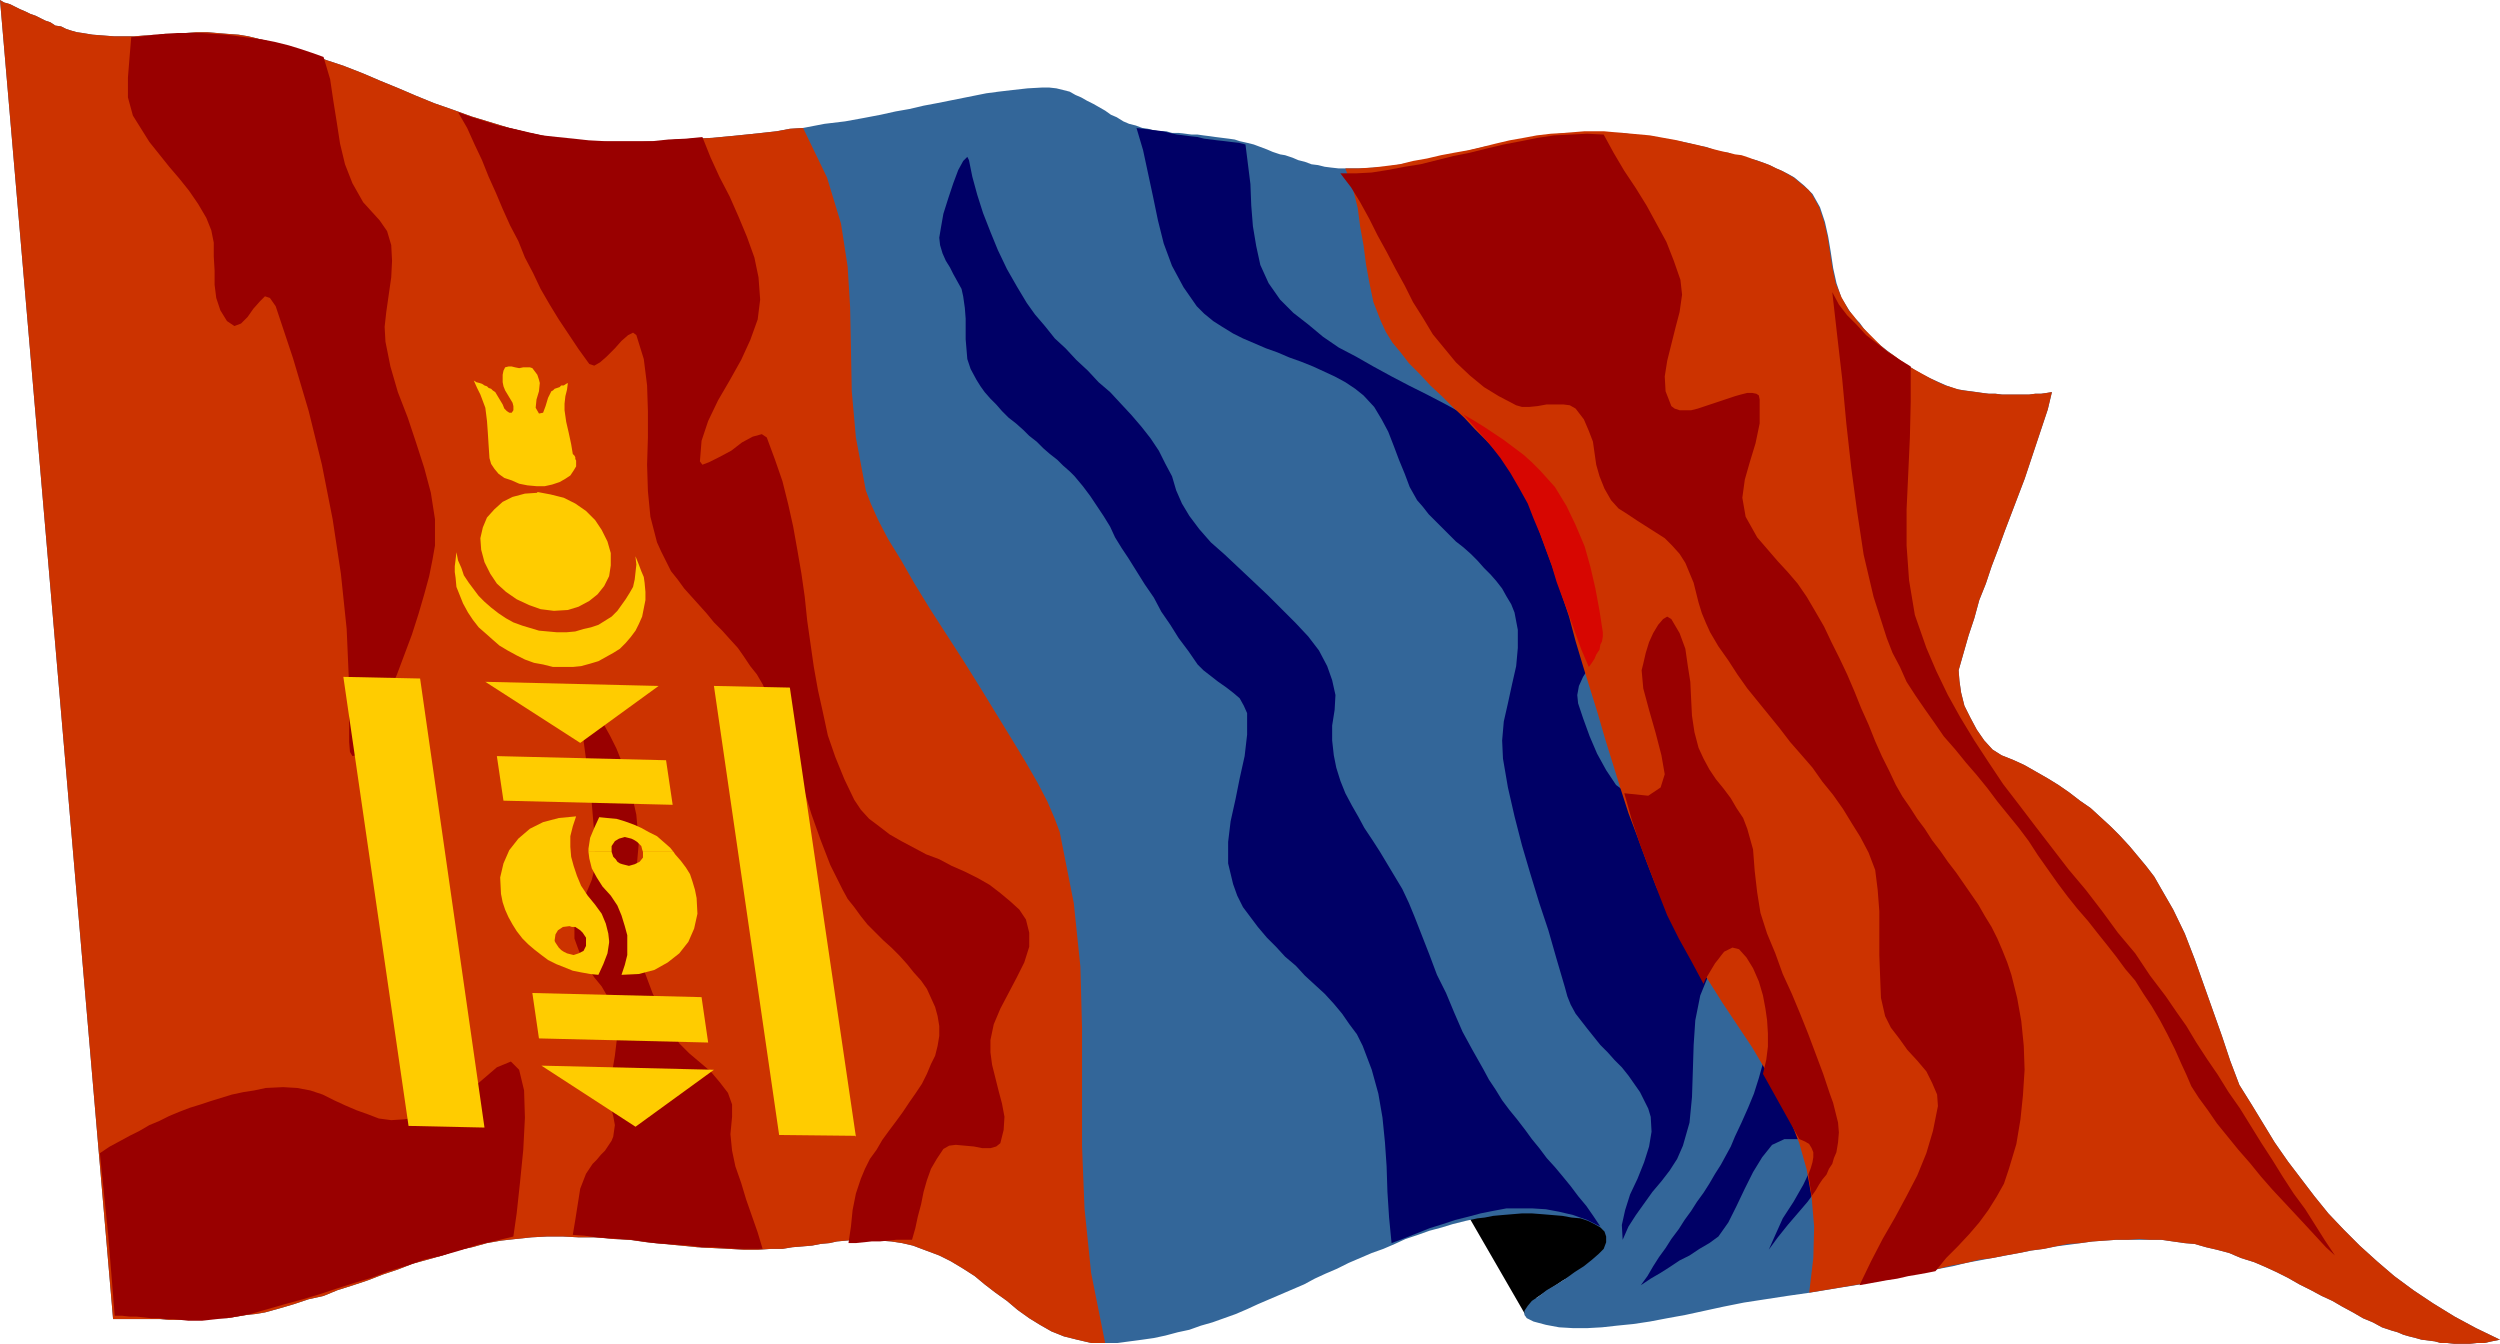 <?xml version="1.0" encoding="UTF-8" standalone="no"?>
<svg
   version="1.0"
   width="129.51mm"
   height="69.615mm"
   id="svg27"
   sodipodi:docname="Mongolia 2.wmf"
   xmlns:inkscape="http://www.inkscape.org/namespaces/inkscape"
   xmlns:sodipodi="http://sodipodi.sourceforge.net/DTD/sodipodi-0.dtd"
   xmlns="http://www.w3.org/2000/svg"
   xmlns:svg="http://www.w3.org/2000/svg">
  <sodipodi:namedview
     id="namedview27"
     pagecolor="#ffffff"
     bordercolor="#000000"
     borderopacity="0.25"
     inkscape:showpageshadow="2"
     inkscape:pageopacity="0.0"
     inkscape:pagecheckerboard="0"
     inkscape:deskcolor="#d1d1d1"
     inkscape:document-units="mm" />
  <defs
     id="defs1">
    <pattern
       id="WMFhbasepattern"
       patternUnits="userSpaceOnUse"
       width="6"
       height="6"
       x="0"
       y="0" />
  </defs>
  <path
     style="fill:#000000;fill-opacity:1;fill-rule:evenodd;stroke:none"
     d="m 298.96,257.941 -12.605,-21.818 1.778,-0.323 1.778,-0.485 2.101,-0.323 2.101,-0.323 2.101,-0.162 2.424,-0.323 h 2.101 2.101 2.262 l 2.101,0.323 1.939,0.162 1.939,0.485 1.616,0.485 1.616,0.646 1.293,0.808 0.97,1.131 1.131,1.293 0.323,1.293 -0.323,1.455 -0.808,1.293 -1.293,1.293 -1.454,1.293 -1.939,1.131 -1.939,1.131 -2.101,1.131 -2.101,1.131 -1.939,1.293 -1.778,1.131 -1.454,0.97 -1.131,1.455 -0.646,1.131 -0.162,1.455 v 0 z"
     id="path1" />
  <path
     style="fill:#336699;fill-opacity:1;fill-rule:evenodd;stroke:none"
     d="m 438.42,212.365 2.424,3.879 2.262,3.717 2.262,3.717 2.586,3.717 2.586,3.394 2.586,3.394 2.747,3.394 3.07,3.232 3.07,3.071 3.394,3.071 3.394,2.909 3.717,2.747 3.878,2.586 4.202,2.586 4.202,2.263 4.686,2.263 -1.616,0.323 -1.454,0.323 h -1.454 l -1.454,0.162 h -1.454 -1.454 l -1.454,-0.162 h -1.293 l -1.131,-0.323 -1.293,-0.162 -1.293,-0.162 -1.131,-0.323 -1.293,-0.323 -1.131,-0.323 -1.131,-0.485 -1.131,-0.323 -1.939,-0.646 -1.778,-0.97 -1.939,-0.808 -1.939,-1.131 -2.101,-1.131 -1.939,-1.131 -2.101,-0.97 -2.101,-1.131 -2.262,-1.131 -2.262,-1.293 -2.262,-1.131 -2.101,-0.97 -2.262,-0.97 -2.586,-0.808 -2.262,-0.97 -2.424,-0.646 -2.101,-0.485 -2.262,-0.646 -1.939,-0.162 -2.262,-0.323 -2.262,-0.323 h -2.262 -2.101 -2.262 -2.424 l -2.262,0.162 -2.262,0.162 -2.262,0.323 -2.424,0.323 -2.424,0.323 -2.424,0.485 -2.424,0.323 -2.424,0.485 -2.586,0.485 -2.586,0.485 -2.586,0.485 -2.586,0.485 -2.586,0.646 -2.586,0.485 -2.586,0.646 -2.909,0.485 -2.586,0.646 -2.909,0.485 -2.747,0.485 -2.747,0.485 -3.07,0.485 -2.909,0.485 -2.909,0.485 -4.525,0.646 -4.202,0.646 -4.202,0.646 -4.04,0.808 -3.717,0.808 -3.717,0.808 -3.555,0.646 -3.394,0.646 -3.232,0.485 -3.232,0.323 -2.909,0.323 -2.909,0.162 h -2.747 l -2.747,-0.162 -2.586,-0.485 -2.424,-0.646 -1.293,-0.646 -0.485,-0.646 v -0.808 l 0.646,-0.97 0.808,-0.97 1.454,-0.97 1.454,-1.131 1.939,-1.131 1.778,-1.131 1.778,-1.293 1.778,-1.131 1.616,-1.293 1.293,-1.131 0.97,-0.97 0.485,-1.293 v -1.131 l -0.323,-0.97 -0.808,-0.808 -1.131,-0.646 -1.293,-0.646 -1.454,-0.485 -1.778,-0.162 -1.778,-0.323 -1.939,-0.162 -1.939,-0.162 -2.101,-0.162 h -1.939 l -1.939,0.162 -1.939,0.162 -1.778,0.162 -1.616,0.323 -1.454,0.162 -2.262,0.485 -2.586,0.646 -2.101,0.646 -2.424,0.646 -2.262,0.808 -2.424,0.808 -2.101,0.97 -2.262,0.97 -2.262,0.808 -2.262,0.97 -2.262,0.97 -2.262,1.131 -2.262,0.97 -2.101,0.97 -2.101,1.131 -2.262,0.97 -2.262,0.97 -2.262,0.97 -2.262,0.97 -2.101,0.97 -2.262,0.97 -2.262,0.808 -2.262,0.808 -2.262,0.646 -2.262,0.808 -2.262,0.485 -2.424,0.646 -2.262,0.485 -2.262,0.323 -2.424,0.323 -2.424,0.323 h -2.424 -2.747 l -2.747,-0.646 -2.586,-0.646 -2.424,-0.97 -2.262,-1.293 -2.101,-1.293 -2.262,-1.616 -2.101,-1.778 -2.262,-1.616 -2.101,-1.616 -1.939,-1.616 -2.262,-1.455 -2.424,-1.455 -2.262,-1.131 -2.586,-0.97 -2.586,-0.97 -2.101,-0.485 -2.101,-0.323 -2.101,-0.162 -1.778,-0.162 h -1.616 -1.778 l -1.616,0.162 -1.778,0.162 -1.454,0.323 -1.778,0.162 -1.616,0.323 -1.939,0.162 -1.939,0.162 -1.939,0.323 h -2.262 l -2.424,0.162 h -2.909 l -2.747,-0.162 -3.232,-0.162 -3.07,-0.162 -3.232,-0.323 -3.394,-0.323 -3.232,-0.323 -3.394,-0.485 -3.232,-0.162 -3.394,-0.323 h -3.394 l -3.07,-0.162 h -3.07 l -3.07,0.162 -3.07,0.323 -2.909,0.323 -2.747,0.485 -2.909,0.808 -3.07,0.646 -2.747,0.97 -2.909,0.808 -2.909,0.808 -2.909,1.131 -2.909,0.97 -2.909,1.131 -2.909,0.97 -3.07,0.97 -2.747,1.131 -2.909,0.646 -2.909,0.97 -2.747,0.808 -2.909,0.808 -1.939,0.323 -1.616,0.162 -1.939,0.323 -1.939,0.323 h -1.778 l -1.778,0.162 h -1.939 -1.939 l -1.939,0.162 H 33.128 L 31.35,258.264 H 29.573 27.634 25.694 24.078 22.139 L 0,0 0.808,0.485 1.939,0.808 2.909,1.293 3.878,1.778 5.01,2.263 5.979,2.747 6.949,3.071 7.918,3.556 8.888,4.04 l 0.97,0.323 0.97,0.646 1.131,0.162 0.97,0.485 0.97,0.323 1.131,0.323 1.131,0.162 1.939,0.323 2.101,0.162 2.101,0.162 h 1.939 2.101 l 1.939,-0.162 h 2.101 l 1.939,-0.323 h 2.101 l 1.939,-0.162 2.101,-0.162 h 2.101 l 1.939,0.162 1.939,0.162 2.262,0.162 1.939,0.323 3.878,0.97 4.04,1.131 3.717,1.293 3.717,1.293 3.394,1.131 3.717,1.455 3.394,1.455 3.555,1.455 3.394,1.455 3.555,1.455 3.717,1.293 3.555,1.293 3.717,1.131 3.717,1.131 3.878,0.97 4.04,0.808 2.586,0.485 2.747,0.162 2.909,0.162 3.07,0.162 h 3.232 3.555 l 3.555,-0.162 3.232,-0.323 3.555,-0.162 3.394,-0.162 3.394,-0.323 3.232,-0.323 3.07,-0.323 2.909,-0.323 2.586,-0.485 2.586,-0.162 4.202,-0.808 4.04,-0.485 3.555,-0.646 3.394,-0.646 2.909,-0.646 2.747,-0.485 2.747,-0.646 2.586,-0.485 2.424,-0.485 2.424,-0.485 2.424,-0.485 2.424,-0.485 2.424,-0.323 2.747,-0.323 2.909,-0.323 2.909,-0.162 h 1.293 l 1.454,0.162 1.293,0.323 1.293,0.323 1.131,0.646 1.131,0.485 1.131,0.646 1.293,0.646 1.131,0.646 1.131,0.646 1.131,0.808 1.131,0.485 1.293,0.808 1.131,0.485 1.293,0.323 1.293,0.485 1.131,0.162 1.131,0.323 1.131,0.162 h 1.293 l 1.131,0.323 h 1.293 l 1.293,0.162 1.293,0.162 h 1.131 l 1.131,0.162 1.293,0.162 1.131,0.162 1.293,0.162 1.293,0.162 1.131,0.162 0.97,0.323 1.454,0.323 1.293,0.323 1.293,0.485 1.293,0.485 1.131,0.485 1.454,0.485 0.97,0.162 1.454,0.485 1.131,0.485 1.293,0.323 1.293,0.485 1.293,0.162 1.293,0.323 1.293,0.162 1.454,0.162 h 1.454 2.747 l 2.586,-0.162 2.586,-0.162 2.747,-0.485 2.586,-0.485 2.747,-0.485 2.747,-0.646 2.586,-0.485 2.909,-0.646 2.586,-0.646 2.747,-0.485 2.586,-0.646 2.747,-0.485 2.586,-0.485 2.747,-0.323 2.747,-0.323 h 1.778 l 1.939,-0.162 h 1.939 1.939 l 1.778,0.162 h 1.778 l 1.939,0.323 1.778,0.162 1.778,0.162 1.778,0.323 1.778,0.323 1.939,0.323 1.778,0.323 1.778,0.485 1.778,0.323 1.778,0.646 1.293,0.323 1.293,0.162 1.293,0.485 1.293,0.162 1.454,0.485 1.454,0.323 1.293,0.485 1.293,0.485 1.293,0.646 1.131,0.485 1.293,0.646 1.131,0.646 0.97,0.808 0.97,0.808 0.808,0.808 0.808,0.808 1.454,2.586 0.97,2.909 0.646,2.909 0.485,2.909 0.485,3.232 0.646,2.909 0.97,2.909 1.616,2.586 0.808,1.131 1.131,1.131 0.808,1.131 1.131,1.293 1.131,1.131 1.131,0.97 1.454,1.131 1.293,0.97 1.131,0.97 1.454,0.808 1.454,0.97 1.454,0.808 1.616,0.808 1.454,0.646 1.454,0.646 1.778,0.646 0.808,0.162 0.97,0.162 1.293,0.162 1.131,0.162 1.131,0.162 1.293,0.162 h 1.293 l 1.293,0.162 h 1.293 1.454 1.293 1.293 l 1.131,-0.162 h 1.131 l 1.131,-0.162 0.97,-0.162 -0.808,3.394 -1.131,3.394 -1.131,3.394 -1.131,3.394 -1.131,3.394 -1.293,3.394 -1.293,3.394 -1.293,3.394 -1.293,3.556 -1.293,3.394 -1.131,3.394 -1.293,3.232 -0.97,3.556 -1.131,3.394 -0.97,3.394 -0.97,3.394 0.162,2.101 0.323,2.263 0.646,2.586 1.131,2.263 1.293,2.424 1.454,2.101 1.616,1.778 1.778,1.131 2.424,0.97 2.101,0.97 2.262,1.293 2.262,1.293 2.101,1.293 2.101,1.455 2.101,1.616 2.101,1.455 1.939,1.778 1.939,1.778 1.778,1.778 1.939,2.101 1.616,1.939 1.616,1.939 1.616,2.101 1.293,2.263 2.424,4.202 2.262,4.687 1.939,5.01 1.778,5.01 1.778,5.01 1.778,5.01 1.616,4.849 1.778,4.687 z"
     id="path2" />
  <path
     style="fill:#000066;fill-opacity:1;fill-rule:evenodd;stroke:none"
     d="m 222.361,25.051 1.454,0.162 1.293,0.162 1.293,0.162 1.293,0.162 1.293,0.323 1.454,0.323 1.293,0.162 1.293,0.162 1.454,0.162 1.293,0.323 1.293,0.162 1.293,0.162 1.454,0.162 1.293,0.162 1.454,0.162 1.293,0.323 0.485,3.879 0.485,3.879 0.162,4.202 0.323,4.04 0.646,3.879 0.808,3.717 1.616,3.556 2.262,3.232 2.586,2.586 2.909,2.263 2.909,2.424 3.07,2.101 3.394,1.778 3.394,1.939 3.555,1.939 3.394,1.778 3.555,1.778 3.717,1.939 3.232,1.778 3.555,2.101 3.07,1.939 3.07,2.263 2.909,2.424 2.586,2.424 2.909,3.232 2.262,3.717 1.778,3.879 1.616,4.04 1.293,4.202 0.97,4.04 0.808,4.364 0.646,4.202 -0.162,1.778 -0.485,1.778 -0.97,1.616 -1.131,1.778 -1.131,1.778 -0.808,1.778 -0.323,1.778 0.162,1.616 0.97,2.909 1.293,3.556 1.454,3.394 1.778,3.232 1.939,2.909 2.424,1.778 2.747,0.646 2.909,-0.646 2.424,-1.939 0.808,-2.586 -0.485,-2.909 -1.131,-3.232 -1.778,-3.556 -1.454,-3.232 -1.131,-3.556 -0.323,-3.232 0.323,-1.455 0.485,-1.939 0.646,-2.101 0.97,-1.939 0.808,-1.455 0.97,-1.131 0.808,-0.485 0.808,0.485 1.616,2.747 1.131,3.071 0.485,3.394 0.485,3.071 0.162,3.394 0.162,3.232 0.485,3.232 0.808,3.071 0.97,2.101 1.131,2.101 1.293,1.939 1.454,1.778 1.454,1.939 1.131,1.939 1.293,1.939 0.808,2.101 1.131,4.04 0.323,4.202 0.485,4.202 0.646,4.04 1.293,4.04 1.616,3.879 1.454,4.04 1.778,3.879 1.616,3.879 1.616,4.04 1.454,3.879 1.454,3.879 0.646,1.939 0.646,1.939 0.646,1.778 0.485,1.939 0.485,1.939 0.162,1.939 -0.162,1.939 -0.323,1.939 -0.97,2.586 -1.293,2.424 -1.616,2.263 -1.778,2.424 -1.939,2.263 -1.939,2.263 -1.939,2.424 -1.778,2.424 1.293,-2.909 1.454,-3.232 2.101,-3.232 1.939,-3.394 1.454,-3.071 0.485,-2.586 -0.646,-1.939 -2.101,-1.293 h -2.909 l -2.424,1.131 -1.939,2.424 -1.778,2.909 -1.616,3.232 -1.616,3.394 -1.616,3.232 -1.939,2.747 -1.778,1.293 -1.939,1.131 -1.939,1.293 -1.939,0.97 -1.939,1.293 -1.778,1.131 -1.939,1.131 -1.939,1.293 1.293,-1.778 1.131,-1.939 1.131,-1.778 1.293,-1.778 1.131,-1.778 1.454,-1.939 1.131,-1.778 1.293,-1.778 1.131,-1.778 1.293,-1.778 1.131,-1.778 1.131,-1.939 1.131,-1.778 0.97,-1.778 0.97,-1.778 0.808,-1.939 1.293,-2.747 1.293,-2.909 1.131,-2.747 0.97,-3.071 0.808,-2.909 0.485,-2.747 0.323,-2.909 v -2.747 l -0.323,-2.263 -0.485,-2.586 -0.808,-2.909 -1.131,-2.424 -1.293,-2.263 -1.454,-1.455 -1.293,-0.323 -1.616,0.808 -2.909,4.202 -1.778,4.364 -0.97,4.849 -0.323,4.849 -0.162,5.172 -0.162,5.01 -0.485,5.01 -1.293,4.525 -1.131,2.586 -1.454,2.263 -1.616,2.101 -1.778,2.101 -1.616,2.263 -1.616,2.263 -1.454,2.263 -1.131,2.586 -0.162,-2.909 0.646,-2.909 0.97,-3.071 1.454,-3.071 1.293,-3.232 0.97,-3.071 0.485,-2.909 -0.162,-2.909 -0.485,-1.616 -0.808,-1.616 -0.808,-1.616 -1.131,-1.616 -1.131,-1.616 -1.293,-1.616 -1.454,-1.455 -1.293,-1.455 -1.454,-1.455 -1.293,-1.616 -1.293,-1.616 -1.131,-1.455 -1.131,-1.455 -0.97,-1.778 -0.646,-1.616 -0.485,-1.778 -1.616,-5.495 -1.616,-5.657 -1.778,-5.333 -1.778,-5.818 -1.616,-5.495 -1.454,-5.657 -1.293,-5.657 -0.97,-5.657 -0.162,-3.556 0.323,-3.717 0.808,-3.556 0.808,-3.717 0.808,-3.556 0.323,-3.556 v -3.556 l -0.646,-3.394 -0.646,-1.616 -0.97,-1.616 -0.808,-1.455 -1.131,-1.455 -1.131,-1.293 -1.293,-1.293 -1.293,-1.455 -1.293,-1.293 -1.454,-1.293 -1.454,-1.131 -1.454,-1.455 -1.293,-1.293 -1.293,-1.293 -1.293,-1.293 -1.131,-1.455 -1.131,-1.293 -1.454,-2.586 -0.97,-2.586 -1.131,-2.747 -0.97,-2.586 -1.131,-2.909 -1.293,-2.424 -1.454,-2.424 -2.101,-2.263 -1.616,-1.293 -1.939,-1.293 -2.101,-1.131 -2.101,-0.97 -2.101,-0.97 -2.424,-0.97 -2.262,-0.808 -2.262,-0.97 -2.262,-0.808 -2.262,-0.97 -2.262,-0.97 -1.939,-0.97 -2.101,-1.293 -1.778,-1.131 -1.778,-1.455 -1.454,-1.455 -2.586,-3.717 -2.262,-4.202 -1.616,-4.364 -1.131,-4.525 -0.97,-4.687 -0.97,-4.525 -0.97,-4.525 -1.293,-4.364 v 0 z"
     id="path3" />
  <path
     style="fill:#cc3300;fill-opacity:1;fill-rule:evenodd;stroke:none"
     d="m 438.42,212.365 2.424,3.879 2.262,3.717 2.262,3.717 2.586,3.717 2.586,3.394 2.586,3.394 2.747,3.394 3.07,3.232 3.07,3.071 3.394,3.071 3.394,2.909 3.717,2.747 3.878,2.586 4.202,2.586 4.202,2.263 4.686,2.263 -1.616,0.323 -1.454,0.323 h -1.454 l -1.454,0.162 h -1.454 -1.454 l -1.454,-0.162 h -1.293 l -1.131,-0.323 -1.293,-0.162 -1.293,-0.162 -1.131,-0.323 -1.293,-0.323 -1.131,-0.323 -1.131,-0.485 -1.131,-0.323 -1.939,-0.646 -1.778,-0.97 -1.939,-0.808 -1.939,-1.131 -2.101,-1.131 -1.939,-1.131 -2.101,-0.97 -2.101,-1.131 -2.262,-1.131 -2.262,-1.293 -2.262,-1.131 -2.101,-0.97 -2.262,-0.97 -2.586,-0.808 -2.262,-0.97 -2.424,-0.646 -2.101,-0.485 -2.262,-0.646 -1.939,-0.162 -2.262,-0.323 -2.262,-0.323 h -2.262 l -2.101,-0.162 -2.262,0.162 h -2.424 l -2.262,0.162 -2.262,0.162 -2.424,0.323 -2.424,0.162 -2.424,0.485 -2.262,0.485 -2.586,0.323 -2.262,0.485 -2.747,0.485 -2.424,0.485 -2.586,0.323 -2.586,0.646 -2.747,0.485 -2.586,0.646 -2.747,0.485 -2.747,0.646 -2.586,0.485 -2.909,0.646 -2.747,0.485 -2.909,0.485 -2.909,0.485 -2.909,0.485 -2.909,0.485 0.808,-6.788 0.162,-6.141 -0.485,-5.657 -0.97,-5.495 -1.454,-5.172 -1.939,-5.01 -2.262,-4.687 -2.424,-4.687 -2.586,-4.364 -2.909,-4.364 -2.909,-4.364 -2.747,-4.364 -2.909,-4.364 -2.586,-4.525 -2.424,-4.687 -2.262,-4.687 -1.939,-5.01 -1.778,-4.849 -1.778,-4.687 -1.616,-5.01 -1.454,-4.687 -1.454,-4.687 -1.454,-5.01 -1.454,-4.687 -1.454,-4.687 -1.454,-4.849 -1.293,-4.849 -1.616,-4.849 -1.616,-4.849 -1.778,-4.849 -1.778,-4.849 -1.778,-4.849 -1.131,-2.101 -1.293,-1.939 -1.454,-2.101 -1.939,-2.101 -1.939,-2.101 -2.101,-2.101 -2.101,-2.263 -2.262,-2.101 -2.101,-2.101 -2.262,-2.101 -2.101,-2.263 -2.101,-2.101 -1.616,-2.101 -1.616,-1.939 -1.293,-2.101 -0.97,-2.101 -1.454,-3.717 -0.808,-3.879 -0.646,-3.556 -0.485,-3.717 -0.646,-3.556 -0.485,-3.717 -0.97,-3.879 -1.454,-3.879 h 2.586 l 2.747,-0.162 2.747,-0.323 2.586,-0.323 2.586,-0.646 2.747,-0.485 2.747,-0.646 2.586,-0.485 2.747,-0.485 2.747,-0.646 2.586,-0.646 2.747,-0.646 2.747,-0.485 2.586,-0.485 2.747,-0.323 2.747,-0.162 1.939,-0.162 1.939,-0.162 h 1.778 1.939 l 1.778,0.162 1.939,0.162 1.778,0.162 1.778,0.162 1.778,0.162 1.778,0.323 1.778,0.323 1.778,0.323 1.939,0.485 1.616,0.323 1.939,0.485 1.778,0.485 1.293,0.323 1.454,0.323 1.293,0.323 1.293,0.162 1.454,0.485 1.293,0.485 1.454,0.485 1.293,0.485 1.293,0.646 1.131,0.485 1.131,0.646 1.131,0.646 0.97,0.808 0.97,0.808 0.97,0.808 0.646,0.808 1.454,2.586 0.97,2.909 0.646,2.747 0.485,3.071 0.485,3.071 0.646,3.071 1.131,2.747 1.454,2.586 0.97,1.131 0.97,1.293 0.97,1.131 1.131,1.131 1.131,1.131 1.131,1.131 1.131,0.97 1.454,0.97 1.293,0.97 1.293,0.97 1.454,0.808 1.454,0.808 1.454,0.808 1.616,0.808 1.454,0.646 1.616,0.485 0.97,0.323 0.97,0.162 1.131,0.162 1.293,0.162 1.131,0.162 1.293,0.162 h 1.293 l 1.293,0.162 h 1.454 1.454 1.293 1.131 l 1.293,-0.162 h 1.131 l 1.131,-0.162 0.97,-0.162 -0.808,3.394 -1.131,3.394 -1.131,3.394 -1.131,3.394 -1.131,3.394 -1.293,3.394 -1.293,3.394 -1.293,3.394 -1.293,3.556 -1.293,3.394 -1.131,3.394 -1.293,3.232 -0.97,3.556 -1.131,3.394 -0.97,3.394 -0.97,3.394 0.162,2.101 0.323,2.263 0.646,2.586 1.131,2.263 1.293,2.424 1.454,2.101 1.616,1.778 1.778,1.131 2.424,0.97 2.101,0.97 2.262,1.293 2.262,1.293 2.101,1.293 2.101,1.455 2.101,1.616 2.101,1.455 1.939,1.778 1.939,1.778 1.778,1.778 1.939,2.101 1.616,1.939 1.616,1.939 1.616,2.101 1.293,2.263 2.424,4.202 2.262,4.687 1.939,5.01 1.778,5.01 1.778,5.01 1.778,5.01 1.616,4.849 1.778,4.687 z"
     id="path4" />
  <path
     style="fill:#cc3300;fill-opacity:1;fill-rule:evenodd;stroke:none"
     d="m 216.382,262.951 h -2.747 l -2.747,-0.646 -2.586,-0.646 -2.424,-0.97 -2.262,-1.293 -2.101,-1.293 -2.262,-1.616 -2.101,-1.778 -2.262,-1.616 -2.101,-1.616 -1.939,-1.616 -2.262,-1.455 -2.424,-1.455 -2.262,-1.131 -2.586,-0.97 -2.586,-0.97 -2.101,-0.485 -2.101,-0.323 -2.101,-0.162 -1.778,-0.162 h -1.616 -1.778 l -1.616,0.162 -1.778,0.162 -1.454,0.323 -1.778,0.162 -1.616,0.323 -1.939,0.162 -1.939,0.162 -1.939,0.323 h -2.262 l -2.424,0.162 h -2.909 l -2.747,-0.162 -3.232,-0.162 -3.07,-0.162 -3.232,-0.323 -3.394,-0.323 -3.232,-0.323 -3.394,-0.485 -3.232,-0.162 -3.394,-0.323 h -3.394 l -3.07,-0.162 h -3.07 l -3.07,0.162 -3.07,0.323 -2.909,0.323 -2.747,0.485 -2.909,0.808 -3.07,0.646 -2.747,0.97 -2.909,0.808 -2.909,0.808 -2.909,1.131 -2.909,0.97 -2.909,1.131 -2.909,0.97 -3.07,0.97 -2.747,1.131 -2.909,0.646 -2.909,0.97 -2.747,0.808 -2.909,0.808 -1.939,0.323 -1.616,0.162 -1.939,0.323 -1.939,0.323 h -1.778 l -1.778,0.162 h -1.939 -1.939 l -1.939,0.162 H 33.128 L 31.35,258.264 H 29.573 27.634 25.694 24.078 22.139 L 0,0 0.808,0.485 1.939,0.808 2.909,1.293 3.878,1.778 5.01,2.263 5.979,2.747 6.949,3.071 7.918,3.556 8.888,4.04 l 0.97,0.323 0.97,0.646 1.131,0.162 0.97,0.485 0.97,0.323 1.131,0.323 1.131,0.162 1.939,0.323 2.101,0.162 2.101,0.162 h 1.939 2.101 l 1.939,-0.162 h 2.101 l 1.939,-0.323 h 2.101 l 1.939,-0.162 2.101,-0.162 h 2.101 l 1.939,0.162 1.939,0.162 2.262,0.162 1.939,0.323 3.878,0.97 4.04,1.131 3.717,1.293 3.717,1.293 3.394,1.131 3.717,1.455 3.394,1.455 3.555,1.455 3.394,1.455 3.555,1.455 3.717,1.293 3.555,1.293 3.717,1.131 3.717,1.131 3.878,0.97 4.04,0.808 2.586,0.485 2.747,0.162 2.909,0.162 3.07,0.162 h 3.232 3.555 l 3.555,-0.162 3.232,-0.323 3.555,-0.162 3.394,-0.162 3.394,-0.323 3.232,-0.323 3.07,-0.323 2.909,-0.323 2.586,-0.485 2.586,-0.162 4.686,9.697 2.747,9.051 1.293,8.404 0.485,7.919 0.162,8.081 0.162,8.404 0.808,9.051 1.939,10.343 0.97,2.586 1.454,3.232 1.939,3.717 2.586,4.202 2.586,4.525 3.07,5.01 3.232,5.01 3.232,5.01 3.232,5.172 3.07,5.01 3.07,5.01 2.747,4.525 2.424,4.202 1.939,3.717 1.454,3.394 0.97,2.586 2.747,13.899 1.293,12.445 0.323,11.96 v 11.798 11.475 l 0.485,12.121 1.293,12.606 2.747,13.737 z"
     id="path5" />
  <path
     style="fill:#990000;fill-opacity:1;fill-rule:evenodd;stroke:none"
     d="m 25.694,7.273 -0.323,3.879 -0.323,4.04 v 3.879 l 0.97,3.556 1.616,2.586 1.616,2.586 1.939,2.424 1.939,2.424 1.939,2.263 1.939,2.424 1.778,2.586 1.616,2.747 0.97,2.424 0.485,2.424 v 2.747 l 0.162,2.747 v 2.747 l 0.323,2.586 0.808,2.424 1.293,2.101 1.454,0.97 1.293,-0.485 1.293,-1.293 1.131,-1.616 1.293,-1.455 0.97,-0.97 0.97,0.323 1.131,1.616 3.394,10.182 3.07,10.343 2.586,10.505 2.101,10.667 1.616,10.667 1.131,10.828 0.485,11.152 v 10.99 l 0.162,1.939 0.485,0.808 0.808,-0.162 0.97,-1.131 1.131,-1.778 1.293,-2.586 1.454,-3.071 1.454,-3.394 1.616,-3.879 1.454,-3.879 1.454,-3.879 1.293,-4.04 1.131,-3.879 0.97,-3.556 0.646,-3.232 0.485,-2.748 v -5.172 l -0.808,-5.172 -1.293,-4.849 -1.616,-5.01 -1.616,-4.849 -1.939,-5.01 -1.454,-5.01 -0.97,-4.849 -0.162,-2.909 0.323,-2.909 0.485,-3.394 0.485,-3.394 0.162,-3.232 -0.162,-3.071 L 75.79,45.253 74.336,43.152 71.104,39.596 69.003,35.879 67.549,32.162 66.579,28.121 65.933,23.919 65.286,19.879 64.64,15.515 63.347,11.152 61.085,10.343 58.661,9.535 56.56,8.889 53.974,8.242 51.55,7.758 49.126,7.434 46.702,7.111 44.278,6.788 41.854,6.626 39.592,6.465 h -2.424 -2.424 l -2.424,0.162 -2.262,0.162 -2.101,0.323 -2.262,0.162 z"
     id="path6" />
  <path
     style="fill:#990000;fill-opacity:1;fill-rule:evenodd;stroke:none"
     d="m 112.15,241.779 0.485,-2.909 0.485,-3.071 0.485,-3.071 1.131,-2.909 0.646,-0.97 0.646,-0.97 0.808,-0.808 0.808,-0.97 0.808,-0.808 0.646,-0.97 0.646,-0.97 0.323,-0.808 0.323,-2.263 -0.323,-1.778 -0.485,-1.939 -0.162,-1.939 0.323,-4.04 0.646,-3.879 0.485,-4.04 -0.162,-3.717 -0.646,-1.939 -1.131,-1.939 -1.131,-1.939 -1.454,-1.778 -1.293,-1.939 -1.131,-1.778 -0.808,-2.101 -0.646,-1.778 v -2.101 l 0.323,-1.939 0.646,-1.939 0.808,-1.778 0.808,-1.778 0.808,-1.939 0.485,-1.939 0.162,-2.101 -0.162,-5.172 -0.485,-5.818 -0.808,-6.303 -0.808,-5.98 -0.646,-4.849 v -3.394 l 0.646,-0.97 1.616,2.101 1.939,3.232 1.616,2.909 1.293,2.586 0.97,2.424 0.808,2.424 0.808,2.424 0.646,2.747 0.646,2.909 0.485,5.495 -0.485,5.495 -0.485,5.333 -0.162,5.495 0.323,2.909 0.646,2.586 0.97,2.586 0.97,2.586 0.97,2.586 1.293,2.424 1.293,2.747 1.293,2.424 1.293,2.101 1.939,1.939 2.101,1.778 2.101,1.778 1.778,2.101 1.616,2.101 0.808,2.263 v 2.424 l -0.323,3.394 0.323,3.232 0.646,3.071 1.131,3.232 0.97,3.232 1.131,3.232 1.131,3.232 0.97,3.232 h -2.424 -2.424 l -2.424,-0.162 -2.424,-0.162 h -2.262 l -2.262,-0.323 -2.424,-0.162 -2.262,-0.162 -2.262,-0.162 -2.262,-0.323 -2.262,-0.323 -2.262,-0.162 -2.424,-0.162 -2.262,-0.162 -2.262,-0.323 z"
     id="path7" />
  <path
     style="fill:#990000;fill-opacity:1;fill-rule:evenodd;stroke:none"
     d="m 22.462,257.618 h 1.454 l 1.454,0.162 h 1.293 l 1.616,0.162 1.293,0.162 h 1.454 l 1.454,0.162 h 1.454 l 1.454,0.162 1.454,0.162 h 1.454 1.293 l 1.454,-0.162 1.454,-0.162 1.454,-0.162 1.454,-0.162 3.555,-0.646 3.394,-0.97 3.394,-0.97 3.555,-0.97 3.232,-0.97 3.394,-1.131 3.555,-1.131 3.232,-0.97 3.394,-1.293 3.717,-1.131 3.232,-1.131 3.555,-0.808 3.394,-0.97 3.555,-1.131 3.555,-0.808 3.394,-0.808 0.646,-4.525 0.646,-5.98 0.646,-6.465 0.323,-6.303 -0.162,-5.333 -0.97,-4.04 -1.616,-1.616 -2.747,1.131 -4.525,3.879 -3.878,2.586 -3.555,1.939 -3.232,1.293 -2.909,0.485 -2.586,0.162 -2.424,-0.323 -2.101,-0.808 -2.262,-0.808 -2.262,-0.97 -2.101,-0.97 -2.262,-1.131 -2.424,-0.808 -2.586,-0.485 -2.747,-0.162 -3.394,0.162 -2.262,0.485 -2.101,0.323 -2.262,0.485 -2.101,0.646 -2.101,0.646 -1.939,0.646 -2.101,0.646 -2.101,0.808 -1.939,0.808 -1.939,0.97 -1.939,0.808 -1.939,1.131 -1.939,0.97 -1.778,0.97 -2.101,1.131 -1.939,1.293 0.808,7.919 0.808,7.919 0.646,7.919 z"
     id="path8" />
  <path
     style="fill:#990000;fill-opacity:1;fill-rule:evenodd;stroke:none"
     d="m 89.688,21.98 1.778,3.071 1.454,3.232 1.454,3.071 1.293,3.232 1.454,3.232 1.293,3.071 1.454,3.232 1.616,3.071 1.293,3.232 1.616,3.071 1.454,3.071 1.778,3.071 1.778,2.909 1.939,2.909 1.939,2.909 2.101,2.909 0.97,0.323 1.131,-0.646 1.293,-1.131 1.616,-1.616 1.293,-1.455 1.293,-1.131 0.97,-0.485 0.646,0.485 1.454,4.687 0.646,5.172 0.162,5.01 v 5.172 l -0.162,5.333 0.162,5.172 0.485,5.01 1.293,5.01 0.808,1.778 0.97,1.939 0.97,1.939 1.293,1.616 1.293,1.778 1.454,1.616 1.454,1.616 1.454,1.616 1.454,1.778 1.616,1.616 1.454,1.616 1.616,1.778 1.131,1.616 1.293,1.939 1.293,1.616 1.131,1.939 2.262,4.849 2.101,5.172 1.616,5.01 1.939,5.01 1.616,5.333 1.778,5.01 1.939,5.01 2.424,4.849 0.97,1.778 1.293,1.616 1.293,1.778 1.293,1.616 1.454,1.455 1.616,1.616 1.616,1.455 1.616,1.616 1.454,1.616 1.293,1.616 1.454,1.616 1.131,1.616 0.808,1.778 0.808,1.778 0.485,1.778 0.323,1.939 v 1.939 l -0.323,1.939 -0.485,1.939 -0.808,1.616 -0.808,1.939 -0.97,1.939 -1.293,1.939 -1.131,1.616 -1.293,1.939 -1.293,1.778 -1.454,1.939 -1.293,1.778 -1.131,1.939 -1.293,1.778 -0.97,1.939 -0.808,1.939 -0.97,2.909 -0.646,3.232 -0.323,3.232 -0.485,3.232 h 1.454 l 1.616,-0.162 1.454,-0.162 h 1.616 l 1.616,-0.162 1.616,-0.162 h 1.454 1.616 l 0.646,-2.263 0.485,-2.263 0.646,-2.424 0.485,-2.424 0.646,-2.263 0.808,-2.263 1.131,-1.939 1.293,-1.939 1.131,-0.646 1.293,-0.162 1.778,0.162 1.778,0.162 1.616,0.323 h 1.616 l 1.131,-0.323 0.808,-0.646 0.646,-2.586 0.162,-2.586 -0.485,-2.586 -0.646,-2.424 -0.646,-2.586 -0.646,-2.586 -0.323,-2.424 v -2.424 l 0.646,-3.071 1.293,-3.071 1.616,-3.071 1.616,-3.071 1.454,-2.909 0.97,-3.071 v -2.748 l -0.646,-2.586 -1.293,-1.939 -1.778,-1.616 -1.939,-1.616 -2.101,-1.616 -2.262,-1.293 -2.586,-1.293 -2.586,-1.131 -2.424,-1.293 -2.586,-0.97 -2.424,-1.293 -2.424,-1.293 -2.262,-1.293 -2.101,-1.616 -1.939,-1.455 -1.616,-1.778 -1.293,-1.939 -1.939,-4.04 -1.778,-4.364 -1.454,-4.202 -0.97,-4.525 -0.97,-4.364 -0.808,-4.525 -0.646,-4.525 -0.646,-4.525 -0.485,-4.687 -0.646,-4.525 -0.808,-4.687 -0.808,-4.525 -0.97,-4.364 -1.131,-4.525 -1.454,-4.202 -1.616,-4.364 -0.97,-0.646 -1.778,0.485 -2.101,1.131 -2.101,1.616 -2.424,1.293 -1.939,0.97 -1.293,0.485 -0.485,-0.646 0.323,-4.04 1.293,-3.879 1.939,-4.04 2.262,-3.879 2.262,-4.04 1.778,-3.879 1.454,-4.04 0.485,-3.879 -0.323,-4.364 -0.808,-3.879 -1.454,-4.04 -1.616,-3.879 -1.778,-4.04 -1.939,-3.717 -1.778,-3.879 -1.616,-4.04 -3.232,0.323 -3.394,0.162 -3.07,0.323 h -3.232 -3.232 -3.07 l -3.07,-0.162 -2.909,-0.323 -3.232,-0.323 -2.909,-0.323 -2.909,-0.646 -2.747,-0.646 -2.909,-0.646 -2.586,-0.808 -2.586,-0.808 z"
     id="path9" />
  <path
     style="fill:#000066;fill-opacity:1;fill-rule:evenodd;stroke:none"
     d="m 189.718,31.354 -0.323,-0.646 -0.808,0.808 -0.97,1.778 -0.97,2.586 -0.97,2.909 -0.97,3.071 -0.485,2.747 -0.323,1.939 0.162,1.455 0.485,1.616 0.646,1.455 0.808,1.293 0.646,1.293 0.808,1.455 0.808,1.455 0.323,1.455 0.323,2.263 0.162,2.101 v 2.101 1.939 l 0.162,1.939 0.162,1.939 0.646,1.939 1.131,2.101 0.808,1.293 0.808,1.131 1.131,1.293 1.131,1.131 1.131,1.293 1.293,1.293 1.454,1.131 1.454,1.293 1.131,1.131 1.454,1.131 1.293,1.293 1.293,1.131 1.454,1.131 1.131,1.131 1.293,1.131 0.97,0.97 1.616,1.939 1.454,1.939 1.293,1.939 1.293,1.939 1.293,2.101 0.97,2.101 1.293,2.101 1.293,1.939 1.616,2.586 1.616,2.586 1.778,2.586 1.454,2.748 1.778,2.586 1.616,2.586 1.939,2.586 1.778,2.586 1.131,1.131 1.454,1.131 1.454,1.131 1.616,1.131 1.454,1.131 1.131,0.97 0.808,1.455 0.646,1.455 v 4.202 l -0.485,4.202 -0.97,4.364 -0.808,4.04 -0.97,4.364 -0.485,4.04 v 4.202 l 0.97,4.04 0.808,2.263 1.131,2.263 1.454,1.939 1.454,1.939 1.778,2.101 1.778,1.778 1.778,1.939 2.101,1.778 1.778,1.939 1.939,1.778 1.939,1.778 1.778,1.939 1.616,1.939 1.454,2.101 1.454,1.939 1.131,2.263 1.778,4.687 1.293,4.687 0.808,4.687 0.485,4.849 0.323,4.687 0.162,5.01 0.323,5.01 0.485,5.01 2.586,-0.97 2.424,-0.97 2.424,-0.97 2.586,-0.808 2.424,-0.808 2.586,-0.646 2.424,-0.646 2.424,-0.485 2.586,-0.485 h 2.586 2.586 l 2.586,0.162 2.586,0.485 2.747,0.646 2.747,0.97 2.586,1.293 -1.293,-1.939 -1.454,-2.101 -1.616,-1.939 -1.454,-1.939 -1.454,-1.778 -1.616,-1.939 -1.616,-1.778 -1.454,-1.939 -1.454,-1.778 -1.293,-1.778 -1.616,-2.101 -1.454,-1.778 -1.454,-1.939 -1.293,-2.101 -1.293,-1.939 -1.131,-2.101 -2.101,-3.717 -1.939,-3.556 -1.616,-3.717 -1.616,-3.879 -1.778,-3.556 -1.454,-3.879 -1.454,-3.717 -1.454,-3.717 -1.131,-2.747 -1.293,-2.747 -1.454,-2.424 -1.454,-2.424 -1.454,-2.424 -1.454,-2.263 -1.616,-2.424 -1.131,-2.101 -1.293,-2.263 -1.293,-2.424 -0.97,-2.424 -0.808,-2.586 -0.485,-2.424 -0.323,-2.909 v -2.909 l 0.485,-3.071 0.162,-2.909 -0.646,-2.909 -0.97,-2.747 -1.616,-3.071 -2.101,-2.747 -2.424,-2.586 -2.747,-2.748 -2.747,-2.747 -2.909,-2.747 -2.747,-2.586 -2.747,-2.586 -2.747,-2.424 -2.262,-2.586 -1.939,-2.586 -1.454,-2.424 -1.131,-2.586 -0.808,-2.747 -1.293,-2.424 -1.293,-2.586 -1.616,-2.424 -1.778,-2.263 -1.939,-2.263 -2.101,-2.263 -2.101,-2.263 -2.262,-1.939 -2.101,-2.263 -2.262,-2.101 -2.101,-2.263 -2.101,-1.939 -1.939,-2.424 -1.939,-2.263 -1.616,-2.263 -1.939,-3.232 -1.939,-3.394 -1.778,-3.717 -1.454,-3.556 -1.454,-3.717 -1.131,-3.556 -0.97,-3.556 z"
     id="path10" />
  <path
     style="fill:#d70601;fill-opacity:1;fill-rule:evenodd;stroke:none"
     d="m 286.193,80.97 2.262,1.293 2.101,1.293 1.939,1.293 1.939,1.293 1.939,1.455 1.939,1.455 1.616,1.455 1.616,1.616 2.909,3.232 2.262,3.717 1.778,3.717 1.778,4.202 1.131,4.04 0.97,4.202 0.808,4.364 0.646,4.202 v 0.808 l -0.162,0.97 -0.323,0.646 -0.162,0.97 -0.646,0.97 -0.323,0.808 -0.646,0.97 -0.485,0.646 -1.454,-3.394 -1.293,-3.556 -1.131,-3.232 -1.293,-3.394 -1.131,-3.071 -0.97,-3.232 -1.131,-3.071 -1.131,-3.071 -1.293,-3.071 -1.131,-2.909 -1.616,-2.909 -1.778,-3.071 -1.939,-2.909 -2.262,-2.909 -2.424,-2.747 -2.747,-3.071 v 0 z"
     id="path11" />
  <path
     style="fill:#990000;fill-opacity:1;fill-rule:evenodd;stroke:none"
     d="m 318.028,155.314 4.686,0.485 2.424,-1.616 0.808,-2.586 -0.646,-3.717 -1.131,-4.364 -1.293,-4.525 -1.131,-4.202 -0.323,-3.556 0.323,-1.293 0.485,-2.101 0.646,-2.101 0.808,-1.778 0.97,-1.616 0.97,-1.131 0.808,-0.485 0.808,0.485 1.616,2.747 1.131,3.071 0.485,3.394 0.485,3.071 0.162,3.394 0.162,3.232 0.485,3.232 0.808,3.071 0.97,2.101 1.131,2.101 1.293,1.939 1.454,1.778 1.454,1.939 1.131,1.939 1.293,1.939 0.808,2.101 1.131,4.04 0.323,4.202 0.485,4.202 0.646,4.04 1.293,4.04 1.616,3.879 1.454,4.04 1.778,3.879 1.616,3.879 1.616,4.04 1.454,3.879 1.454,3.879 0.646,1.939 0.646,1.939 0.646,1.778 0.485,1.939 0.485,1.939 0.162,1.939 -0.162,1.939 -0.323,1.939 -0.485,1.131 -0.323,1.131 -0.646,0.97 -0.485,1.131 -0.808,0.97 -0.646,0.97 -0.646,1.131 -0.808,1.131 -0.646,-4.202 0.485,-1.293 0.323,-1.131 0.162,-0.97 v -0.97 l -0.323,-0.808 -0.485,-0.808 -0.808,-0.485 -1.131,-0.485 -7.11,-12.768 0.646,-2.748 0.323,-2.586 v -2.586 l -0.162,-2.586 -0.323,-2.263 -0.485,-2.586 -0.808,-2.747 -1.131,-2.586 -1.293,-2.101 -1.454,-1.616 -1.293,-0.323 -1.616,0.808 -0.646,0.808 -0.485,0.646 -0.646,0.808 -0.485,0.808 -0.485,0.808 -0.485,0.808 -0.485,0.808 -0.323,0.808 -2.424,-4.525 -2.424,-4.364 -2.262,-4.525 -1.778,-4.525 -1.778,-4.687 -1.778,-4.687 -1.616,-4.849 z"
     id="path12" />
  <path
     style="fill:#990000;fill-opacity:1;fill-rule:evenodd;stroke:none"
     d="m 262.438,33.94 h 3.07 l 3.07,-0.162 3.07,-0.485 3.394,-0.646 3.07,-0.485 3.232,-0.808 3.232,-0.808 3.232,-0.646 3.232,-0.808 3.394,-0.808 3.394,-0.646 3.232,-0.646 3.232,-0.485 3.232,-0.162 3.232,-0.162 3.232,0.162 1.939,3.556 2.101,3.556 2.262,3.394 2.101,3.394 1.939,3.556 1.939,3.556 1.454,3.717 1.293,3.717 0.323,2.909 -0.485,3.394 -0.808,3.071 -0.808,3.232 -0.808,3.232 -0.485,3.071 0.162,2.909 1.131,2.909 0.646,0.485 0.97,0.323 h 0.97 1.293 l 1.293,-0.323 1.454,-0.485 1.454,-0.485 1.454,-0.485 1.454,-0.485 1.454,-0.485 1.131,-0.323 1.293,-0.323 h 0.97 l 0.808,0.162 0.485,0.323 0.162,0.808 v 4.687 l -0.808,3.879 -1.131,3.717 -0.97,3.394 -0.485,3.556 0.646,3.717 2.262,4.04 4.04,4.687 1.939,2.101 1.939,2.263 1.778,2.586 1.616,2.747 1.778,3.071 1.454,3.071 1.616,3.232 1.454,3.071 1.454,3.394 1.293,3.232 1.454,3.232 1.293,3.232 1.293,2.909 1.454,2.909 1.293,2.748 1.293,2.263 1.454,2.101 1.454,2.263 1.454,1.939 1.454,2.263 1.616,2.101 1.454,2.101 1.616,2.101 1.454,2.101 1.454,2.101 1.454,2.101 1.293,2.263 1.293,2.101 1.131,2.263 0.97,2.263 0.97,2.424 0.808,2.424 1.131,4.525 0.808,4.525 0.485,4.849 0.162,4.687 -0.323,5.01 -0.485,4.687 -0.808,4.849 -1.454,4.849 -0.97,2.909 -1.454,2.586 -1.616,2.586 -1.778,2.424 -1.939,2.263 -2.262,2.424 -2.262,2.263 -2.101,2.586 -1.616,0.323 -1.778,0.323 -1.939,0.323 -2.101,0.485 -2.101,0.323 -1.778,0.323 -1.778,0.323 -1.778,0.323 2.262,-4.687 2.262,-4.364 2.424,-4.202 2.262,-4.202 2.101,-4.04 1.778,-4.364 1.293,-4.364 0.97,-4.849 -0.162,-2.263 -0.97,-2.263 -1.131,-2.263 -1.778,-2.101 -1.939,-2.101 -1.616,-2.263 -1.616,-2.101 -1.131,-2.263 -0.808,-3.556 -0.162,-4.04 -0.162,-4.364 v -4.364 -4.202 l -0.323,-4.202 -0.485,-3.879 -1.293,-3.394 -1.616,-3.071 -1.616,-2.586 -1.778,-2.909 -1.939,-2.747 -2.101,-2.586 -1.939,-2.747 -2.101,-2.424 -2.262,-2.586 -2.101,-2.747 -2.101,-2.586 -2.101,-2.586 -2.101,-2.586 -1.939,-2.747 -1.778,-2.747 -1.939,-2.747 -1.616,-2.748 -0.808,-1.778 -0.808,-1.939 -0.646,-2.101 -0.485,-1.939 -0.485,-1.939 -0.808,-1.939 -0.808,-1.939 -1.131,-1.778 -1.454,-1.616 -1.454,-1.455 -1.778,-1.131 -1.778,-1.131 -1.778,-1.131 -1.939,-1.293 -1.778,-1.131 -1.454,-1.616 -1.293,-2.263 -0.97,-2.424 -0.646,-2.263 -0.323,-2.263 -0.323,-2.263 -0.808,-2.101 -0.97,-2.263 -1.616,-2.101 -1.131,-0.646 -1.293,-0.162 h -1.616 -1.616 l -1.778,0.323 -1.616,0.162 h -1.454 l -1.131,-0.323 -3.394,-1.778 -2.909,-1.778 -2.747,-2.263 -2.747,-2.586 -2.262,-2.747 -2.262,-2.747 -1.939,-3.232 -1.939,-3.071 -1.616,-3.232 -1.778,-3.232 -1.778,-3.394 -1.778,-3.232 -1.616,-3.232 -1.778,-3.232 -1.778,-2.909 -2.101,-2.747 z"
     id="path13" />
  <path
     style="fill:#990000;fill-opacity:1;fill-rule:evenodd;stroke:none"
     d="m 358.752,57.212 0.97,8.566 0.97,8.404 0.808,8.727 0.97,8.727 1.131,8.404 1.293,8.566 1.939,8.242 2.586,8.081 1.131,2.909 1.454,2.747 1.293,2.909 1.778,2.747 1.778,2.586 1.939,2.747 1.778,2.586 2.262,2.586 2.101,2.586 2.101,2.424 2.101,2.586 1.939,2.586 2.101,2.586 2.101,2.586 1.939,2.586 1.778,2.747 1.939,2.747 1.939,2.748 1.939,2.586 1.939,2.424 2.101,2.424 1.778,2.263 1.939,2.424 1.778,2.263 1.778,2.424 1.939,2.263 1.616,2.586 1.616,2.424 1.616,2.747 1.454,2.747 1.454,2.909 1.293,2.909 0.97,2.101 0.97,2.263 1.454,2.263 1.778,2.424 1.778,2.586 2.101,2.586 2.101,2.586 2.262,2.586 2.101,2.586 2.262,2.586 2.262,2.424 2.262,2.424 2.101,2.263 1.939,2.101 1.939,2.101 1.778,1.616 -1.939,-2.909 -1.939,-3.071 -1.939,-3.071 -2.262,-3.071 -2.101,-3.232 -2.101,-3.394 -2.101,-3.232 -2.101,-3.394 -2.101,-3.394 -2.262,-3.232 -2.101,-3.394 -2.101,-3.071 -2.101,-3.232 -1.939,-3.232 -1.939,-2.747 -2.101,-3.071 -3.07,-4.04 -2.909,-4.364 -3.394,-4.04 -3.07,-4.202 -3.232,-4.202 -3.394,-4.04 -3.232,-4.202 -3.232,-4.202 -3.07,-4.04 -3.232,-4.202 -2.909,-4.364 -2.747,-4.202 -2.747,-4.525 -2.424,-4.364 -2.262,-4.687 -1.939,-4.525 -2.262,-6.465 -1.131,-6.788 -0.485,-6.788 v -7.111 l 0.323,-6.95 0.323,-7.111 0.162,-6.95 v -6.95 l -2.101,-1.293 -2.262,-1.455 -2.262,-1.778 -2.101,-1.616 -1.778,-1.939 -1.939,-1.939 -1.616,-2.101 -1.293,-2.424 z"
     id="path14" />
  <path
     style="fill:#ffcc00;fill-opacity:1;fill-rule:evenodd;stroke:none"
     d="m 124.432,108.93 0.646,1.616 0.485,1.293 0.485,1.131 0.162,1.131 0.162,1.778 v 1.616 l -0.323,1.616 -0.323,1.616 -0.646,1.455 -0.646,1.293 -0.97,1.293 -0.97,1.131 -1.131,1.131 -1.293,0.808 -1.454,0.808 -1.454,0.808 -1.616,0.485 -1.778,0.485 -1.616,0.162 h -1.939 -1.939 l -1.939,-0.485 -1.778,-0.323 -1.778,-0.646 -1.616,-0.808 -1.778,-0.97 -1.616,-0.97 -1.293,-1.131 -1.454,-1.293 -1.293,-1.131 -1.131,-1.455 -0.97,-1.455 -0.97,-1.778 -0.646,-1.616 -0.646,-1.616 -0.162,-1.778 -0.162,-1.131 v -1.131 l 0.162,-1.293 0.162,-1.455 0.323,1.616 0.646,1.455 0.485,1.455 0.97,1.455 0.97,1.293 0.97,1.293 1.131,1.131 1.293,1.131 1.454,1.131 1.454,0.97 1.454,0.808 1.778,0.646 1.616,0.485 1.616,0.485 1.778,0.162 1.778,0.162 h 1.778 l 1.778,-0.162 1.616,-0.485 1.454,-0.323 1.454,-0.485 1.293,-0.808 1.293,-0.808 1.131,-1.131 0.808,-1.131 0.808,-1.131 0.808,-1.293 0.646,-1.131 0.323,-1.455 0.162,-1.455 0.162,-1.455 -0.162,-1.455 v 0 z"
     id="path15" />
  <path
     style="fill:#ffcc00;fill-opacity:1;fill-rule:evenodd;stroke:none"
     d="M 94.859,220.769 79.992,220.446 67.226,132.526 82.254,132.849 Z"
     id="path16" />
  <path
     style="fill:#ffcc00;fill-opacity:1;fill-rule:evenodd;stroke:none"
     d="m 167.417,222.385 -14.867,-0.162 -12.766,-87.92 14.867,0.323 12.928,87.92 v 0 z"
     id="path17" />
  <path
     style="fill:#ffcc00;fill-opacity:1;fill-rule:evenodd;stroke:none"
     d="m 106.009,208.648 33.774,0.808 -15.352,11.152 z"
     id="path18" />
  <path
     style="fill:#ffcc00;fill-opacity:1;fill-rule:evenodd;stroke:none"
     d="m 95.021,133.496 33.936,0.808 -15.352,11.152 -18.584,-11.96 z"
     id="path19" />
  <path
     style="fill:#ffcc00;fill-opacity:1;fill-rule:evenodd;stroke:none"
     d="m 137.36,195.234 -33.128,-0.808 1.293,8.889 33.128,0.808 -1.293,-8.889 z"
     id="path20" />
  <path
     style="fill:#ffcc00;fill-opacity:1;fill-rule:evenodd;stroke:none"
     d="m 130.411,148.849 -33.128,-0.808 1.293,8.727 33.128,0.808 z"
     id="path21" />
  <path
     style="fill:#ffcc00;fill-opacity:1;fill-rule:evenodd;stroke:none"
     d="m 102.616,184.082 -0.323,-0.323 -1.131,-1.455 -0.808,-1.293 -0.808,-1.455 -0.646,-1.455 -0.485,-1.455 -0.323,-1.616 -0.162,-3.232 0.646,-2.748 1.131,-2.586 1.778,-2.263 2.262,-1.939 2.586,-1.293 3.07,-0.808 3.394,-0.323 -0.646,1.939 -0.485,1.939 v 2.101 l 0.162,1.939 0.485,1.778 0.646,1.939 0.808,1.939 1.293,1.939 1.454,1.778 1.293,1.778 0.808,1.939 0.485,1.939 0.162,1.455 h -4.525 v -0.646 l -0.323,-0.485 -0.323,-0.485 -0.485,-0.485 -0.485,-0.323 -0.485,-0.323 h -0.646 l -0.485,-0.162 -1.293,0.162 -0.97,0.646 -0.485,0.808 -0.162,1.131 v 0.162 h -5.818 v 0 z"
     id="path22" />
  <path
     style="fill:#ffcc00;fill-opacity:1;fill-rule:evenodd;stroke:none"
     d="m 102.616,184.082 0.808,0.808 1.131,0.97 1.454,1.131 1.293,0.97 1.616,0.808 1.616,0.646 1.616,0.646 1.616,0.323 1.778,0.323 1.616,0.162 0.97,-2.101 0.808,-2.101 0.323,-2.101 v -0.323 h -4.525 v 0.97 l -0.485,0.97 -0.97,0.485 -0.97,0.323 -0.646,-0.162 -0.646,-0.162 -0.646,-0.323 -0.485,-0.323 -0.485,-0.485 -0.323,-0.485 -0.323,-0.485 -0.162,-0.323 h -5.818 v 0 z"
     id="path23" />
  <path
     style="fill:#ffcc00;fill-opacity:1;fill-rule:evenodd;stroke:none"
     d="m 115.221,166.789 v -0.646 l 0.323,-2.101 0.808,-1.939 0.97,-2.101 1.616,0.162 1.778,0.162 1.616,0.485 1.778,0.646 1.454,0.646 1.454,0.808 1.616,0.808 1.293,1.131 1.293,1.131 0.646,0.808 h -5.979 l -0.162,-0.485 -0.162,-0.646 -0.485,-0.485 -0.323,-0.323 -0.485,-0.323 -0.646,-0.323 -0.646,-0.162 -0.646,-0.162 -1.131,0.323 -0.808,0.485 -0.646,0.97 v 1.131 0 h -4.525 z"
     id="path24" />
  <path
     style="fill:#ffcc00;fill-opacity:1;fill-rule:evenodd;stroke:none"
     d="m 115.221,166.789 0.162,1.293 0.485,1.939 0.97,1.778 1.131,1.778 1.616,1.778 1.293,1.939 0.808,1.939 0.646,2.101 0.485,1.778 v 1.939 1.939 l -0.485,1.939 -0.646,1.939 3.394,-0.162 3.07,-0.808 2.586,-1.455 2.262,-1.778 1.778,-2.263 1.131,-2.586 0.646,-2.909 -0.162,-3.071 -0.323,-1.616 -0.485,-1.616 -0.485,-1.455 -0.808,-1.293 -0.97,-1.293 -1.131,-1.293 -0.323,-0.485 h -5.979 v 1.131 l -0.646,0.808 -0.97,0.485 -1.131,0.323 -0.646,-0.162 -0.646,-0.162 -0.485,-0.162 -0.485,-0.323 -0.323,-0.485 -0.485,-0.485 -0.162,-0.485 -0.162,-0.485 h -4.525 z"
     id="path25" />
  <path
     style="fill:#ffcc00;fill-opacity:1;fill-rule:evenodd;stroke:none"
     d="m 105.201,96.324 2.586,0.485 2.586,0.646 2.262,1.131 2.101,1.455 1.778,1.778 1.293,1.939 1.131,2.263 0.646,2.263 v 2.424 l -0.323,2.101 -0.97,1.939 -1.293,1.616 -1.616,1.293 -2.101,1.131 -2.101,0.646 -2.747,0.162 -2.586,-0.323 -2.262,-0.808 -2.424,-1.131 -2.101,-1.455 -1.778,-1.616 -1.293,-1.939 -1.131,-2.263 -0.646,-2.424 -0.162,-2.263 0.485,-2.101 0.808,-1.939 1.454,-1.616 1.616,-1.455 1.939,-0.97 2.424,-0.646 2.424,-0.162 v 0 z"
     id="path26" />
  <path
     style="fill:#ffcc00;fill-opacity:1;fill-rule:evenodd;stroke:none"
     d="m 112.15,88.889 -0.323,-1.939 -0.485,-2.263 -0.485,-2.101 -0.323,-2.263 v -1.293 l 0.162,-1.455 0.323,-1.293 0.162,-1.293 -0.323,0.162 -0.485,0.323 h -0.485 l -0.323,0.323 -0.485,0.162 -0.485,0.162 -0.323,0.323 -0.323,0.162 -0.646,1.293 -0.485,1.616 -0.485,1.293 -0.808,0.162 -0.646,-1.131 0.162,-1.616 0.485,-1.616 0.162,-1.616 -0.162,-0.646 -0.323,-0.97 -0.485,-0.646 -0.485,-0.646 -0.485,-0.162 h -0.646 -0.646 l -0.808,0.162 -0.808,-0.162 -0.646,-0.162 h -0.646 l -0.646,0.162 -0.323,0.646 -0.162,0.808 v 0.808 0.646 l 0.162,0.808 0.323,0.808 0.485,0.808 0.485,0.808 0.485,0.808 0.162,0.646 v 0.808 l -0.323,0.485 h -0.485 l -0.485,-0.323 -0.485,-0.485 -0.323,-0.808 -0.485,-0.808 -0.485,-0.808 -0.485,-0.808 -0.485,-0.323 -0.323,-0.323 -0.485,-0.162 -0.323,-0.323 -0.485,-0.162 -0.485,-0.323 -0.485,-0.162 -0.646,-0.162 -0.485,-0.323 0.646,1.455 0.646,1.293 0.485,1.293 0.485,1.293 0.323,2.586 0.162,2.263 0.162,2.586 0.162,2.424 0.323,1.131 0.646,0.97 0.808,0.97 1.131,0.808 1.454,0.485 1.454,0.646 1.616,0.323 1.778,0.162 h 1.616 l 1.454,-0.323 1.454,-0.485 1.131,-0.646 0.97,-0.646 0.646,-0.97 0.485,-0.808 v -1.131 l -0.162,-0.323 v -0.323 l -0.162,-0.323 -0.162,-0.162 v 0 z"
     id="path27" />
</svg>
